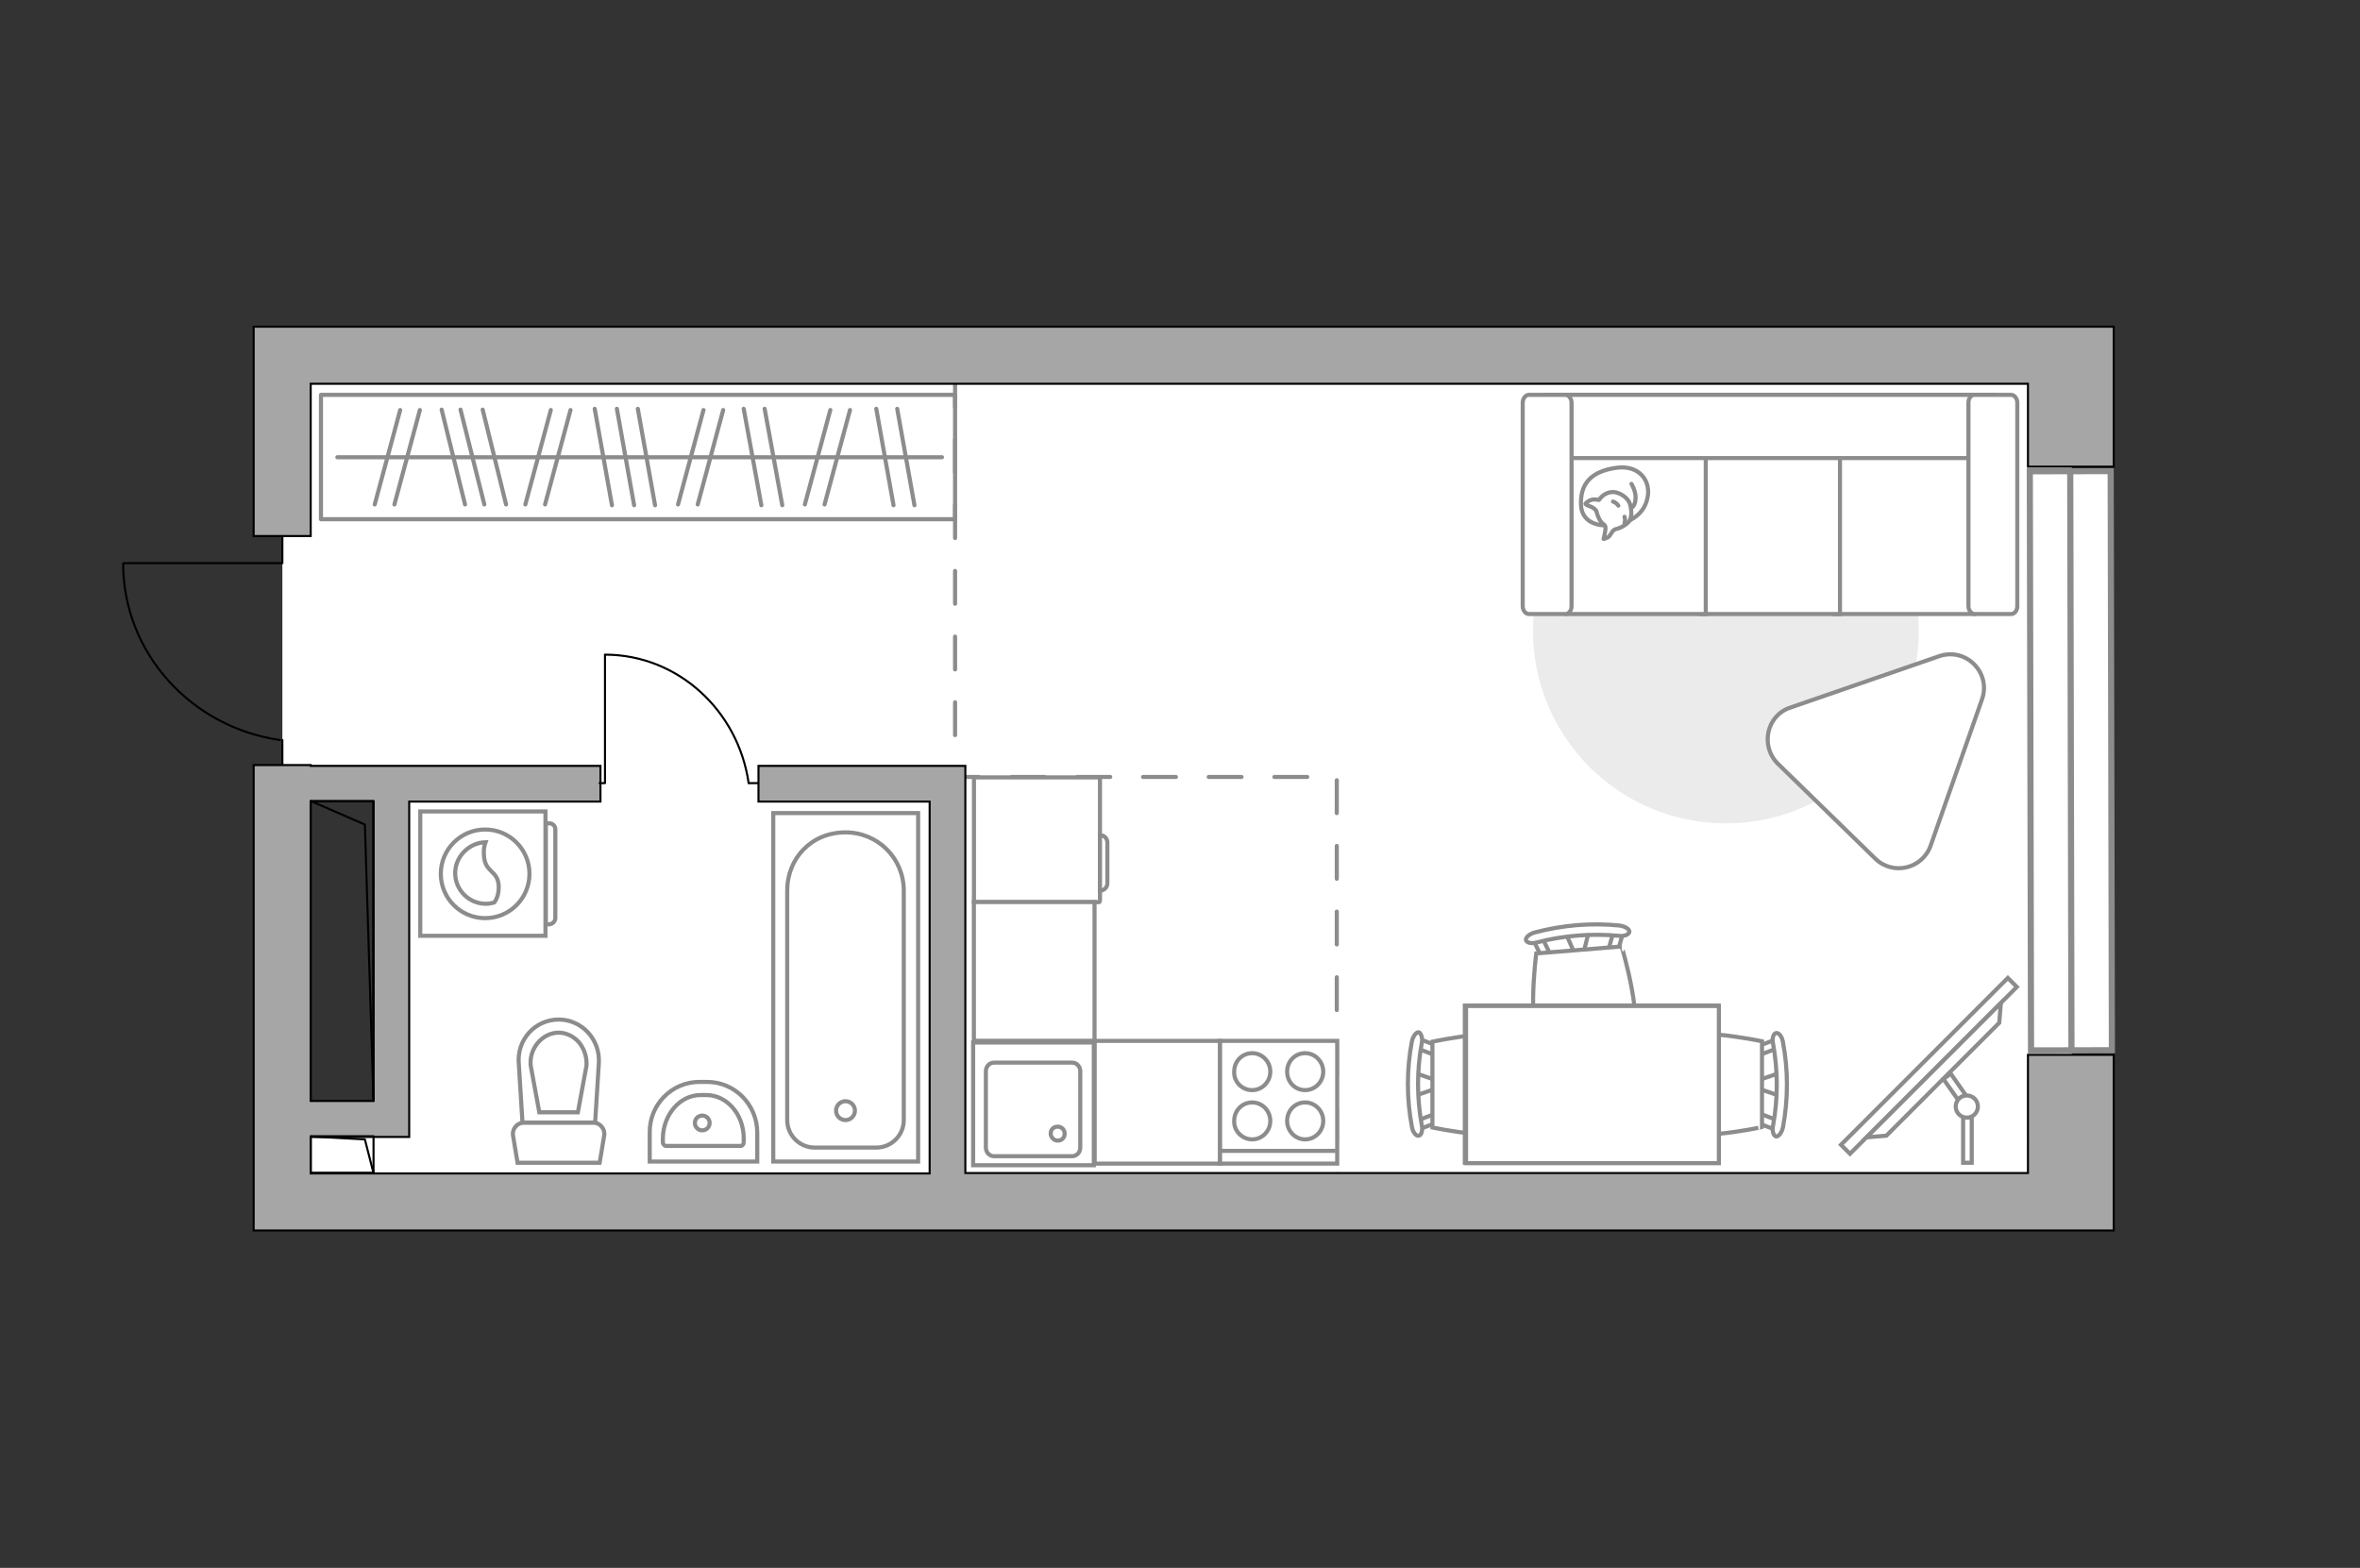 <?xml version="1.0" encoding="utf-8"?>
<!-- Generator: Adobe Illustrator 27.2.0, SVG Export Plug-In . SVG Version: 6.00 Build 0)  -->
<svg version="1.1" xmlns="http://www.w3.org/2000/svg" xmlns:xlink="http://www.w3.org/1999/xlink" x="0px" y="0px"
	 viewBox="0 0 575 382" style="enable-background:new 0 0 575 382;" xml:space="preserve">
<rect x="0" y="0" width="575" height="382" fill="#333333" stroke="none"/>
<style type="text/css">
	.st0{fill:#FFFFFF;}
	.st1{fill:#FFFFFF;stroke:#8C8C8C;stroke-width:1.5;stroke-linecap:round;stroke-miterlimit:10;}
	.st2{fill:none;stroke:#8C8C8C;stroke-linecap:round;stroke-linejoin:round;stroke-miterlimit:10;stroke-dasharray:8;}
	.st3{fill:#A6A6A6;stroke:#000000;stroke-width:0.5;stroke-miterlimit:10;}
	.st4{fill:none;stroke:#000000;stroke-width:0.5;stroke-linecap:round;stroke-linejoin:round;stroke-miterlimit:10;}
	.st5{fill:#FFFFFF;stroke:#8C8C8C;stroke-miterlimit:10;}
	.st6{fill:#EBEBEB;}
	.st7{fill:#FFFFFF;stroke:#8C8C8C;stroke-linecap:round;stroke-linejoin:round;stroke-miterlimit:10;}
	.st8{fill:none;stroke:#8C8C8C;stroke-linecap:round;stroke-linejoin:round;stroke-miterlimit:10;}
	.st9{fill-rule:evenodd;clip-rule:evenodd;fill:#FFFFFF;fill-opacity:0.1;stroke:#8C8C8C;stroke-miterlimit:10;}
</style>
<g id="bg_1_">
	<polygon class="st0" points="504.8,86.6 68.8,86.6 68.8,191.5 95.4,191.5 95.4,272.5 68.8,272.5 68.8,279.7 68.8,292.7 
		504.8,292.7 	"/>
</g>
<g id="windows_1_">
	<g>
		
			<rect x="494.7" y="114.8" transform="matrix(1 -2.093552e-03 2.093552e-03 1 -0.387 1.057)" class="st1" width="19.7" height="141.1"/>
		<line class="st1" x1="504.4" y1="114.8" x2="504.7" y2="255.9"/>
	</g>
</g>
<g id="plan">
	<polyline class="st2" points="232.7,91.1 232.7,189.3 325.7,189.3 325.7,291.8 	"/>
	<g>
		<polygon class="st3" points="499.4,79.6 494.1,79.6 75.7,79.6 68.8,79.6 61.8,79.6 61.8,130.6 75.7,130.6 75.7,93.5 494.1,93.5 
			494.1,113.7 515,113.7 515,79.6 		"/>
		<path class="st3" d="M494.1,285.8H235.2v-99.2h-5.7h-3h-41.7v8.7h41.7v90.6H75.7v-8.9H91h8.7v-8.7v-73h46.6v-8.7H75.7v-0.2H61.8
			v113.4h7h7h418.4h5.3H515v-42.8h-20.9V285.8z M91,195.2v73H75.7v-73H91z"/>
	</g>
	<g>
		<polyline class="st4" points="30.1,137.2 68.8,137.2 68.8,130.7 		"/>
		<line class="st4" x1="68.8" y1="186.2" x2="68.8" y2="180.3"/>
		<path class="st4" d="M68.2,180.3c-21.6-3.1-38.2-21.2-38.2-43"/>
	</g>
	<g>
		
			<rect x="78.9" y="273.7" transform="matrix(-2.337615e-11 1 -1 -2.337615e-11 364.709 197.929)" class="st4" width="8.9" height="15.3"/>
		<polyline class="st4" points="75.8,276.9 88.9,277.6 91,285.8 		"/>
	</g>
	<g>
		
			<rect x="46.9" y="224.1" transform="matrix(-2.342500e-11 1 -1 -2.342500e-11 315.084 148.304)" class="st4" width="73" height="15.3"/>
		<polyline class="st4" points="75.8,195.2 88.9,200.9 91,268.2 		"/>
	</g>
	<g>
		<path id="wc_00000121998345622037468840000011177387684640406202_" class="st5" d="M129.2,259.6"/>
		<g id="Group_26_00000070079934497455601500000007061932756154616968_">
			<path id="Vector_130_00000003786325310880509390000001618831432851529646_" class="st5" d="M127.7,273.5h16.8
				c1.7,0,3,1.6,2.7,3.2l-1.1,6.6h-20l-1.1-6.6C124.7,275.1,126,273.5,127.7,273.5z"/>
			<path id="Vector_131_00000001631776198862685570000009893477772180625059_" class="st5" d="M136.1,248.4c5.7,0,10.2,4.9,9.8,10.7
				l-0.9,14.4h-17.7l-0.9-14.4C125.9,253.3,130.4,248.4,136.1,248.4z"/>
			<path id="Vector_132_00000158736005303195411800000002100981614171096251_" class="st5" d="M140.8,271l2.1-11.4
				c0.1-2-0.5-4-1.8-5.6c-1.3-1.5-3.1-2.4-5-2.4c-1.9,0-3.7,0.9-5,2.4c-1.3,1.5-2,3.5-1.8,5.6l2.1,11.4H140.8z"/>
		</g>
	</g>
	<g>
		<path id="Vector_134_00000142875502238920961510000005579736879348715170_" class="st5" d="M170.4,263.6h1.9
			c6.7,0,12.2,5.5,12.2,12.4v7h-26.2v-7C158.2,269.1,163.7,263.6,170.4,263.6z"/>
		<path id="Vector_133_00000054243891487842100530000018004185040090980742_" class="st5" d="M170.7,266.8h1.4c5,0,9.1,4.7,9.1,10.5
			v1c0,0.5-0.3,0.9-0.8,0.9h-18.1c-0.4,0-0.8-0.4-0.8-0.9v-1C161.6,271.5,165.7,266.8,170.7,266.8z"/>
		<circle class="st5" cx="171.1" cy="273.6" r="1.8"/>
	</g>
	<g>
		<g>
			<path id="Vector_135_00000123399607600106690430000016065849519718892210_" class="st5" d="M188.4,198.1V283h35.3v-84.9H188.4z"
				/>
			<path id="Vector_136_00000003071938905375524240000006312686676780936349_" class="st5" d="M206,202.8L206,202.8
				c-8.3,0-14.2,6.3-14.2,14.2v55.9c0,3.7,3,6.7,6.7,6.7h15c3.7,0,6.7-3,6.7-6.7v-55.9C220.2,209.1,213.9,202.8,206,202.8z"/>
		</g>
		<circle class="st5" cx="206" cy="270.6" r="2.3"/>
	</g>
	<g>
		<g id="Group_27_00000036971492260613276990000014166602537224581248_">
			<path id="Vector_140_00000031930083358299859360000003394830143084884627_" class="st5" d="M266.5,254l-29.4,0l0,29.9l29.4,0
				L266.5,254z"/>
		</g>
		<path id="Vector_141_00000105394981394306798290000001508912783106069910_" class="st5" d="M242.2,281.7l19,0c1.1,0,2-0.9,2-2.1
			l0-18.6c0-1.2-0.9-2.1-2-2.1l-19,0c-1.1,0-2,0.9-2,2.1l0,18.6C240.2,280.8,241.1,281.7,242.2,281.7z"/>
		<path id="Vector_139_00000149370783229377583220000004598298870909099440_" class="st5" d="M257.7,274.5c1,0,1.7,0.8,1.7,1.7
			c0,1-0.7,1.7-1.7,1.7c-0.9,0-1.7-0.8-1.7-1.7C256,275.2,256.7,274.5,257.7,274.5z"/>
	</g>
</g>
<g id="furniture_1_">
	<g>
		<path id="Vector_142_00000052072279573289435550000001709087110622901159_" class="st5" d="M325.8,253.6l-28.6,0l0,29.9l28.6,0
			L325.8,253.6z"/>
		<g id="Group_28_00000170246224276513982090000000159997169776536986_">
			<g id="Group_29_00000111172654758875450060000003489862281161978766_">
				<path id="Vector_143_00000092436723866929835030000000061178743249014679_" class="st5" d="M305.1,265.6c2.4,0,4.4-2,4.4-4.5
					c0-2.5-2-4.5-4.4-4.5c-2.5,0-4.4,2-4.4,4.5C300.6,263.6,302.6,265.6,305.1,265.6z"/>
				<path id="Vector_144_00000013180967847119105390000016833763889365953951_" class="st5" d="M305.1,277.6c2.4,0,4.4-2,4.4-4.5
					c0-2.5-2-4.5-4.4-4.5c-2.5,0-4.4,2-4.4,4.5C300.6,275.5,302.6,277.6,305.1,277.6z"/>
			</g>
			<g id="Group_30_00000173124817803787954430000001712054069905494971_">
				<path id="Vector_145_00000123411159846969509540000010449508348023561625_" class="st5" d="M318,265.6c2.4,0,4.4-2,4.4-4.5
					c0-2.5-2-4.5-4.4-4.5c-2.5,0-4.4,2-4.4,4.5C313.6,263.6,315.5,265.6,318,265.6z"/>
				<path id="Vector_146_00000052791344311202284740000001520018945309055409_" class="st5" d="M318,277.6c2.4,0,4.4-2,4.4-4.5
					c0-2.5-2-4.5-4.4-4.5c-2.5,0-4.4,2-4.4,4.5C313.6,275.5,315.5,277.6,318,277.6z"/>
			</g>
		</g>
		<path id="Vector_147_00000146497086107159499710000000284565755688442766_" class="st5" d="M297.2,280.4l28.2,0"/>
	</g>
	<g>
		<path id="Vector_8_00000114072335815761676700000007982200853292137877_" class="st5" d="M268,219.5v-29.9c0-0.1-0.1-0.2-0.2-0.2
			h-30.5v30.4h30.5C267.9,219.7,268,219.6,268,219.5z"/>
		<path id="Vector_9_00000011715394269639022820000004175494671115004072_" class="st5" d="M268,203.5V217c1,0,1.8-0.8,1.8-1.8v-9.9
			C269.8,204.3,269.1,203.5,268,203.5z"/>
	</g>
	
		<rect x="267" y="253.3" transform="matrix(-2.348717e-11 1 -1 -2.348717e-11 550.515 -13.389)" class="st5" width="29.9" height="30.5"/>
	
		<rect x="235.1" y="222" transform="matrix(-2.337882e-11 1 -1 -2.337882e-11 488.677 -15.329)" class="st5" width="33.8" height="29.4"/>
	<g id="Group_34_00000065032939846855512530000002216541023764501418_">
		<path id="Vector_158_00000102545647065379773860000016286558823884056710_" class="st4" d="M147.4,159.6l0,31.2h-1.3"/>
		<path id="Vector_159_00000144298208450937222270000009178533171253704334_" class="st4" d="M184.6,190.8h-2.1"/>
		<path id="Vector_160_00000142862580025960471600000003019910916585813155_" class="st4" d="M182.4,190.8
			c-2.5-17.6-17.2-31.3-35-31.3"/>
	</g>
	<g>
		
			<rect x="441.3" y="258.1" transform="matrix(0.707 -0.707 0.707 0.707 -45.931 408.442)" class="st5" width="57.5" height="3.1"/>
		<polygon class="st5" points="487.1,249.2 459.6,276.7 454.8,277.1 487.5,244.4 		"/>
		<g>
			<path class="st5" d="M479.2,272.3c0.4,0,0.8-0.1,1.2-0.3v11.3h-2.1v-11.2C478.6,272.2,478.9,272.3,479.2,272.3z"/>
			<path class="st5" d="M479,266.9c-0.8,0.1-1.5,0.5-1.9,1.1l-3.6-5.1l1.8-1.3L479,266.9z"/>
		</g>
		<circle class="st5" cx="479.2" cy="269.6" r="2.7"/>
	</g>
	<g>
		<g id="Group_2_00000103967463489377204010000004372864168922227127_">
			<g id="Group_3_00000026129215674646575520000002824696488362916278_">
				<path id="Vector_10_00000109712549478594710010000015026896378318648484_" class="st5" d="M433.6,267l-5.8-2v-1.6l5.8-2V267z"/>
			</g>
			<g id="Group_4_00000124857547505585700200000002275117321600251786_">
				<path id="Vector_11_00000135672405988613266850000005367383722931860118_" class="st5" d="M428,255.9c0-0.5,0.3-1,0.6-1.1
					l4.7-1.8c0.5-0.2,0.9,0.2,1,0.8c0.1,0.6-0.2,1.3-0.5,1.3l-4.7,1.8c-0.5,0.2-0.9-0.2-1-0.8C428,256.1,428,256,428,255.9z"/>
			</g>
			<g id="Group_5_00000011017968443824328560000012317594505531423107_">
				<path id="Vector_12_00000095322795483774444720000002291246471512742330_" class="st5" d="M428,272.5c0-0.1,0-0.2,0-0.3
					c0.1-0.6,0.5-1,1-0.8l4.7,1.8c0.5,0.2,0.7,0.8,0.5,1.5c-0.1,0.6-0.5,1-1,0.8l-4.7-1.8C428.2,273.5,428,273,428,272.5z"/>
			</g>
			<path id="Vector_13_00000119829611637581145740000012073706881555796623_" class="st5" d="M404.9,274.6c-3.7-3.7-3.7-17.2,0-20.9
				c4.3-4.3,24.4,0,24.4,0v20.9C429.4,274.6,409.2,279,404.9,274.6z"/>
			<path id="Vector_14_00000003079170925271267820000009738407938348754075_" class="st5" d="M432,274.2c1.2-6.5,1.2-13.3,0-19.9
				c-0.3-1.3,0.1-2.5,0.7-2.6c0.6-0.2,1.5,0.8,1.7,2.2c1.3,6.8,1.3,13.9,0,20.8c-0.3,1.3-1.1,2.3-1.7,2.2
				C432.1,276.7,431.7,275.5,432,274.2z"/>
		</g>
		<g id="Group_2_00000000916266706644737390000001969306842113982603_">
			<g id="Group_3_00000016772301195178211440000005807414415953581206_">
				<path id="Vector_10_00000142860716809537423170000000640654562869473189_" class="st5" d="M344.7,261.4l5.8,2v1.6l-5.8,2V261.4z
					"/>
			</g>
			<g id="Group_4_00000051382763414855874450000014619232060804549772_">
				<path id="Vector_11_00000022549368267883278220000007021431076666524858_" class="st5" d="M350.4,272.5c0,0.5-0.3,1-0.6,1.1
					l-4.7,1.8c-0.5,0.2-0.9-0.2-1-0.8c-0.1-0.6,0.2-1.3,0.5-1.3l4.7-1.8c0.5-0.2,0.9,0.2,1,0.8C350.4,272.3,350.4,272.3,350.4,272.5
					z"/>
			</g>
			<g id="Group_5_00000176761359536517420630000009193334270545680563_">
				<path id="Vector_12_00000116221969824219033640000011661427097184554401_" class="st5" d="M350.4,255.9c0,0.1,0,0.2,0,0.3
					c-0.1,0.6-0.5,1-1,0.8l-4.7-1.8c-0.5-0.2-0.7-0.8-0.5-1.5c0.1-0.6,0.5-1,1-0.8l4.7,1.8C350.1,254.9,350.4,255.4,350.4,255.9z"/>
			</g>
			<path id="Vector_13_00000032637230075282374530000009774866967185702548_" class="st5" d="M373.4,253.8c3.7,3.7,3.7,17.2,0,20.9
				c-4.3,4.3-24.4,0-24.4,0v-20.9C349,253.8,369.1,249.4,373.4,253.8z"/>
			<path id="Vector_14_00000130616445702819336680000005636563508264317617_" class="st5" d="M346.4,254.2c-1.2,6.5-1.2,13.3,0,19.9
				c0.3,1.3-0.1,2.5-0.7,2.6c-0.6,0.2-1.5-0.8-1.7-2.2c-1.3-6.8-1.3-13.9,0-20.8c0.3-1.3,1.1-2.3,1.7-2.2
				C346.2,251.7,346.7,252.9,346.4,254.2z"/>
		</g>
		<g id="Group_2_00000063620435179903168690000003811096930150442373_">
			<g id="Group_3_00000170238150353908214890000001549582141897024693_">
				<path id="Vector_10_00000178900350305834420470000002502858686807344317_" class="st5" d="M387.1,227l-1.5,6l-1.6,0.1l-2.5-5.7
					L387.1,227z"/>
			</g>
			<g id="Group_4_00000134946161665560753090000016727832664085425076_">
				<path id="Vector_11_00000008135610144765144640000017572216727613899448_" class="st5" d="M376.6,233.6c-0.5,0-1-0.2-1.1-0.6
					l-2.2-4.6c-0.2-0.5,0.1-0.9,0.7-1.1c0.6-0.2,1.3,0.1,1.4,0.4l2.2,4.6c0.2,0.5-0.1,0.9-0.7,1.1
					C376.8,233.5,376.7,233.5,376.6,233.6z"/>
			</g>
			<g id="Group_5_00000055686606316289646140000017764225006069007495_">
				<path id="Vector_12_00000035491137417934070300000006442211726484993721_" class="st5" d="M393.1,232.2c-0.1,0-0.2,0-0.3,0
					c-0.7-0.1-1-0.4-0.9-0.9l1.4-4.9c0.1-0.5,0.8-0.8,1.4-0.6c0.7,0.1,1,0.4,0.9,0.9l-1.4,4.9C394,231.8,393.6,232.2,393.1,232.2z"
					/>
			</g>
			<path id="Vector_13_00000067950883170443549070000016683105104710131124_" class="st5" d="M397.1,255c-3.4,4-16.8,5.1-20.8,1.7
				c-4.7-4-2-24.4-2-24.4l20.8-1.7C395.1,230.6,401.1,250.3,397.1,255z"/>
			<path id="Vector_14_00000120526118520557398310000008448974064674098575_" class="st5" d="M394.4,228c-6.6-0.6-13.4-0.1-19.9,1.6
				c-1.3,0.4-2.5,0.1-2.7-0.5c-0.2-0.6,0.7-1.5,2.1-1.9c6.7-1.8,13.8-2.4,20.7-1.7c1.4,0.2,2.4,0.9,2.4,1.5
				C396.9,227.7,395.7,228.2,394.4,228z"/>
		</g>
		<g>
			<path id="Vector_35_00000163754527112835176540000016065814268763440513_" class="st5" d="M356.9,283.3v-38.3h61.8V276v7.3H356.9
				z"/>
			<path class="st5" d="M357.2,245.1v38.3h61.6v-38.3H357.2z"/>
		</g>
	</g>
	<path id="Vector_00000168826394973695417830000002468065286282157985_" class="st6" d="M467.5,153.6c0-26-21-47-47-47s-47,21-47,47
		s21,47,47,47S467.5,179.6,467.5,153.6z"/>
	<g>
		<path id="Vector_54_00000090254661261806556640000018337860162108598180_" class="st5" d="M480.9,96.2H447v53.4h33.9V96.2z"/>
		<path id="Vector_55_00000010288070098127884750000007465278585775384743_" class="st5" d="M448.3,96.2h-33.9v53.4h33.9V96.2z"/>
		<path id="Vector_56_00000140710714296485597970000009585882555244950916_" class="st5" d="M415.6,96.2h-33.9v53.4h33.9V96.2z"/>
		<path id="Vector_57_00000111898904973691547910000007707910950922520228_" class="st5" d="M482.6,111.6l3.2-15.4H376.9v15.4H482.6
			z"/>
		<path id="Vector_58_00000035522563308103013510000004575860477035698611_" class="st5" d="M479.6,98.1v49.6c0,1,0.7,1.9,1.5,1.9
			h8.9c0.8,0,1.5-0.8,1.5-1.9V98.1c0-1-0.7-1.9-1.5-1.9h-8.9C480.2,96.2,479.6,97.1,479.6,98.1z"/>
		<path id="Vector_59_00000180329438558224000300000000516030420980471948_" class="st5" d="M371,98.1v49.6c0,1,0.7,1.9,1.5,1.9h8.9
			c0.8,0,1.5-0.8,1.5-1.9V98.1c0-1-0.7-1.9-1.5-1.9h-8.9C371.7,96.2,371,97.1,371,98.1z"/>
		<g>
			<path class="st7" d="M391.1,128c0,0-5.7,0.2-5.9-5c-0.2-5.2,2.5-8.1,8.4-9c5.9-0.9,8.7,3.3,7.8,7.3
				C400.6,125.4,396.8,128,391.1,128z"/>
			<path class="st7" d="M388.9,124.4c0,0-0.6-0.8-1.7-1.1c-1.1-0.4-0.9-0.6-0.9-0.6s1-1.2,2.5-1c0.8,0.1,0.8,0.1,0.8,0.1
				s1-1.7,3-1.9c2-0.2,4.1,1.5,4.5,2.8c0.4,1.3,0.6,3.1-0.1,4.2c-0.7,1-2.3,1.8-3.3,2c-1,0.2-1.2,1.7-2.1,2.1
				c-0.9,0.4-0.9,0.3-0.9,0.3s0.7-2.6,0.4-3.1C391,127.6,389.8,127.9,388.9,124.4z"/>
			<path class="st7" d="M394.3,123.2c0,0-0.4-0.7-1.3-1"/>
			<path class="st7" d="M395.8,125.9c0,0,0.3,0.8,0,1.5"/>
			<path class="st8" d="M397.5,123.7c0,0,0.9-0.3,1-2.3c0.1-1.7-1-3.5-1-3.5"/>
		</g>
	</g>
	<path class="st5" d="M433.2,186.1l23.7,23.1c4.3,4.2,11.5,2.5,13.5-3.2l12.5-35.6c2.3-6.5-3.9-12.8-10.5-10.5l-36.2,12.5
		C430.4,174.3,428.8,181.8,433.2,186.1z"/>
	<rect x="78.2" y="96.2" class="st8" width="154.5" height="30.3"/>
	<line class="st8" x1="144.9" y1="99.6" x2="149.1" y2="123.1"/>
	<line class="st8" x1="150.3" y1="99.6" x2="154.5" y2="123.1"/>
	<line class="st8" x1="155.4" y1="99.6" x2="159.6" y2="123.1"/>
	<line class="st8" x1="134.2" y1="99.9" x2="128" y2="122.9"/>
	<line class="st8" x1="139" y1="99.9" x2="132.8" y2="122.9"/>
	<line class="st8" x1="171.4" y1="99.9" x2="165.2" y2="122.9"/>
	<line class="st8" x1="176.2" y1="99.9" x2="170" y2="122.9"/>
	<line class="st8" x1="181.2" y1="99.6" x2="185.5" y2="123.1"/>
	<line class="st8" x1="186.3" y1="99.6" x2="190.6" y2="123.1"/>
	<line class="st8" x1="213.5" y1="99.6" x2="217.7" y2="123.1"/>
	<line class="st8" x1="218.6" y1="99.6" x2="222.8" y2="123.1"/>
	<line class="st8" x1="202.3" y1="99.9" x2="196.1" y2="122.9"/>
	<line class="st8" x1="207.1" y1="99.9" x2="200.9" y2="122.9"/>
	<line class="st8" x1="97.5" y1="99.9" x2="91.3" y2="122.9"/>
	<line class="st8" x1="102.3" y1="99.9" x2="96.1" y2="122.9"/>
	<line class="st8" x1="107.6" y1="99.8" x2="113.3" y2="122.9"/>
	<line class="st8" x1="117.6" y1="99.8" x2="123.3" y2="122.9"/>
	<line class="st8" x1="112.2" y1="99.8" x2="118" y2="122.9"/>
	<line class="st8" x1="82.2" y1="111.4" x2="229.5" y2="111.4"/>
	<g>
		<path class="st5" d="M132.9,228l0-30.3l-30.5,0l0,30.3L132.9,228z"/>
		<path class="st9" d="M135.3,223.7l0-21.7c0-0.8-0.7-1.4-1.4-1.4h-0.9l0,24.6h0.9C134.6,225.1,135.3,224.5,135.3,223.7z"/>
	</g>
	<circle class="st5" cx="118.2" cy="212.9" r="10.8"/>
	<path class="st5" d="M121.5,215.7c-0.3-3.8-3.4-3-3.6-7.4c-0.1-1.4,0.1-2.3,0.4-3.1c-4,0.1-7.4,3.5-7.4,7.5c0,4.2,3.4,7.5,7.5,7.5
		c0.7,0,1.3-0.1,2-0.3C121,219.2,121.6,217.7,121.5,215.7z"/>
</g>
<g id="points">
	<path id="hallway" class="st3" d="M154.5,151.2"/>
	<path id="wc_x5F_bedroom" class="st3" d="M159.6,230.4"/>
	<path id="kitchen" class="st3" d="M290.8,227"/>
	<path id="bedroom" class="st3" d="M388,178.3"/>
</g>
</svg>
